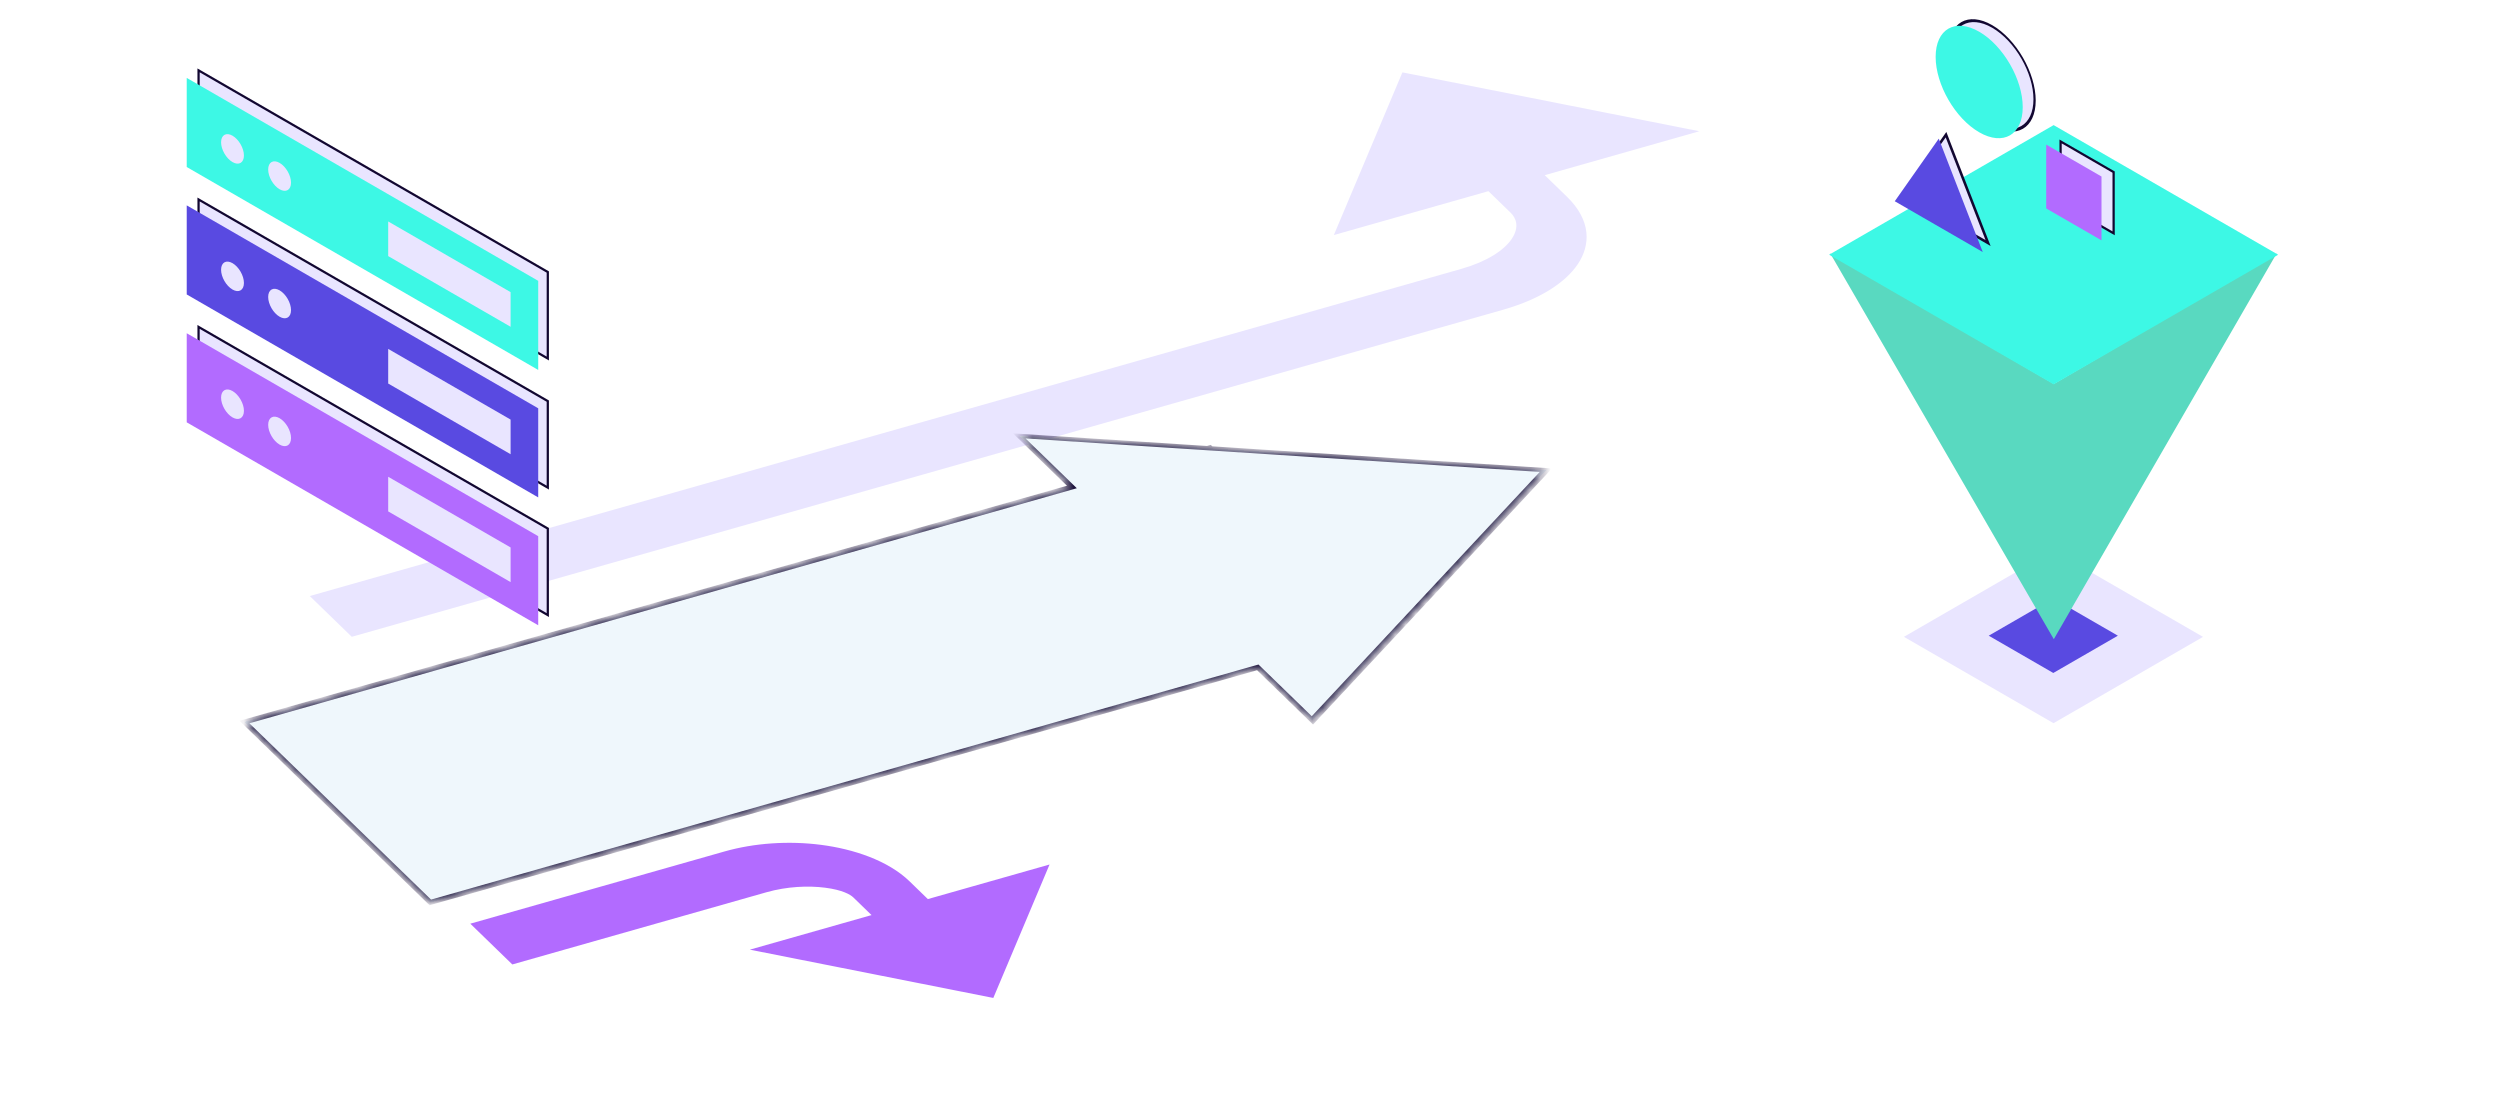<svg xmlns="http://www.w3.org/2000/svg" width="241" height="106" fill="none"><path fill="#E9E5FF" d="m135.192 6.976-6.61 15.685 14.901-4.233 2.142 2.078c.553.537.855 1.405.112 2.515-.732 1.094-2.376 2.192-4.883 2.904L29.861 57.457l4.05 3.93 110.993-31.53c3.416-.971 5.957-2.54 7.201-4.4 1.233-1.84 1.303-4.209-1.051-6.493l-2.141-2.078 14.9-4.234-28.621-5.676Z"/><g filter="url(#a)"><mask id="c" fill="#fff"><path d="m126.517 67.753-5.268-5.112L41.482 85.3 23.564 67.913l79.767-22.66-5.076-4.926 18.237 1.187.162-.046.062.06 32.307 2.104-22.506 24.121Z"/></mask><path fill="url(#b)" d="m126.517 67.753-5.268-5.112L41.482 85.3 23.564 67.913l79.767-22.66-5.076-4.926 18.237 1.187.162-.046.062.06 32.307 2.104-22.506 24.121Z" shape-rendering="crispEdges"/><path fill="#120731" d="m126.517 67.753-.272.077.333.323.243-.26-.304-.14Zm-5.268-5.112.271-.077-.202-.197-.272.077.203.197ZM41.482 85.3l-.271.078.202.196.272-.077-.203-.197ZM23.564 67.913l-.202-.196-.271.077.202.196.271-.077Zm79.767-22.66.203.196.271-.077-.202-.197-.272.078Zm-5.076-4.926-.055-.21-.55-.036.334.323.271-.077Zm18.237 1.187.055.21.081.005.067-.019-.203-.196Zm.162-.046.271-.077-.203-.197-.271.077.203.197Zm.062.06-.272.078.124.12.203.013-.055-.21Zm32.307 2.104.305.14.287-.308-.647-.042.055.21Zm-22.506 24.121.271-.077-5.268-5.112-.271.077-.272.077 5.268 5.112.272-.077Zm-5.268-5.112-.203-.197-79.766 22.66.202.197.203.197 79.766-22.66-.202-.197ZM41.482 85.3l.272-.077-17.918-17.388-.271.077-.272.077L41.211 85.38l.271-.078ZM23.564 67.913l.203.197 79.767-22.66-.203-.197-.202-.197-79.767 22.66.203.197Zm79.767-22.66.272-.078-5.076-4.925-.272.077-.271.077 5.076 4.926.271-.077Zm-5.076-4.926.055.21 18.237 1.187-.055-.21-.055-.21L98.2 40.117l.055.21Zm18.237 1.187.203.196.161-.046-.202-.196-.203-.197-.162.046.203.197Zm.162-.046-.272.077.062.06.272-.076.271-.078-.062-.06-.271.077Zm.062.06.055.21 32.308 2.104-.056-.21-.055-.21-32.307-2.103.055.21Zm32.307 2.104-.304-.139-22.507 24.121.305.14.304.138 22.507-24.12-.305-.14Z" mask="url(#c)"/></g><path fill="#B26BFF" d="m95.756 96.202-23.472-4.655 11.731-3.332-1.755-1.704c-.292-.283-1.058-.723-2.715-.936-1.623-.21-3.683-.122-5.657.438l-24.5 6.96-4.051-3.93 24.5-6.96c2.882-.82 6.186-1.043 9.308-.64 3.09.398 6.452 1.495 8.544 3.525l1.756 1.704 11.732-3.333-5.421 12.863Z"/><path fill="#E9E5FF" stroke="#120731" stroke-width=".25" d="M.108.188h38.876v8.339H.108z" transform="matrix(.866 .5 0 1 19.048 6.542)"/><path fill="#3DF8E5" d="m18 7.511 33.884 19.563v8.589L18 16.1z"/><circle cx="1.272" cy="1.272" r="1.272" fill="#E9E5FF" transform="matrix(.866 .5 0 1 21.312 12.445)"/><circle cx="1.272" cy="1.272" r="1.272" fill="#E9E5FF" transform="matrix(.866 .5 0 1 25.852 15.066)"/><path fill="#E9E5FF" d="m37.422 21.348 11.8 6.814v3.34l-11.8-6.814z"/><path fill="#E9E5FF" stroke="#120731" stroke-width=".25" d="M.108.188h38.876v8.339H.108z" transform="matrix(.866 .5 0 1 19.048 18.988)"/><path fill="#594AE1" d="m18 19.797 33.884 19.564v8.589L18 28.386z"/><circle cx="1.272" cy="1.272" r="1.272" fill="#E9E5FF" transform="matrix(.866 .5 0 1 21.312 24.732)"/><circle cx="1.272" cy="1.272" r="1.272" fill="#E9E5FF" transform="matrix(.866 .5 0 1 25.852 27.353)"/><path fill="#E9E5FF" d="m37.422 33.635 11.8 6.813v3.34l-11.8-6.813z"/><path fill="#E9E5FF" stroke="#120731" stroke-width=".25" d="M.108.188h38.876v8.339H.108z" transform="matrix(.866 .5 0 1 19.048 31.274)"/><path fill="#B26BFF" d="m18 32.124 33.884 19.563v8.589L18 40.713z"/><circle cx="1.272" cy="1.272" r="1.272" fill="#E9E5FF" transform="matrix(.866 .5 0 1 21.312 37.058)"/><circle cx="1.272" cy="1.272" r="1.272" fill="#E9E5FF" transform="matrix(.866 .5 0 1 25.852 39.68)"/><path fill="#E9E5FF" d="m37.422 45.961 11.8 6.814v3.34l-11.8-6.814zm160.527 7.108 14.421 8.326-14.412 8.32-14.421-8.325z"/><path fill="#594AE1" d="m197.937 57.687 6.225 3.594-6.225 3.594-6.225-3.594z"/><path fill="#59D9C0" d="m197.987 37.007 21.484-12.583-21.484 37.192-21.555-37.192 21.555 12.583Z" style="mix-blend-mode:multiply"/><path fill="#3DF8E5" d="m197.969 12.06 21.645 12.496-21.645 12.496-21.645-12.496z"/><circle cx="4.847" cy="4.847" r="4.722" fill="#E9E5FF" stroke="#120731" stroke-width=".25" transform="matrix(-.866 -.5 0 1 196.242 4.847)"/><circle cx="4.847" cy="4.847" r="4.847" fill="#3DF8E5" transform="matrix(-.866 -.5 0 1 194.991 5.481)"/><path fill="#E9E5FF" stroke="#120731" stroke-width=".25" d="m191.65 23.429-8.107-4.68 4.053-5.767 4.054 10.447Z"/><path fill="#594AE1" d="m186.897 13.367 4.241 10.93-8.482-4.897 4.241-6.033Z"/><path fill="#E9E5FF" stroke="#120731" stroke-width=".25" d="M.108.188h5.904v5.904H.108z" transform="matrix(.866 .5 0 1 198.547 13.395)"/><path fill="#B26BFF" d="m197.255 13.94 5.33 3.077v6.154l-5.33-3.077z"/><defs><radialGradient id="e" cx="0" cy="0" r="1" gradientTransform="matrix(0 96.852 -123.929 0 16.314 31.923)" gradientUnits="userSpaceOnUse"><stop stop-color="#3DF8E5" stop-opacity=".4"/><stop offset="1" stop-color="#3DF8E5" stop-opacity="0"/></radialGradient><radialGradient id="f" cx="0" cy="0" r="1" gradientTransform="matrix(0 61.953 -50.32 0 177.201 17.855)" gradientUnits="userSpaceOnUse"><stop stop-color="#FFBF01" stop-opacity=".2"/><stop offset="1" stop-color="#FFBF01" stop-opacity="0"/></radialGradient><radialGradient id="g" cx="0" cy="0" r="1" gradientTransform="rotate(77.131 -.673 127.679) scale(87.25 70.867)" gradientUnits="userSpaceOnUse"><stop stop-color="#C397F3" stop-opacity=".5"/><stop offset="1" stop-color="#C397F3" stop-opacity="0"/></radialGradient><clipPath id="d"><path fill="#fff" d="M0 0h202v113.625H0z"/></clipPath><pattern id="b" width="1" height="1" patternTransform="matrix(89.876 87.22 -67.766 19.251 79.766 6.93)" patternUnits="userSpaceOnUse" preserveAspectRatio="none" viewBox="0 0 202 113.625"><g clip-path="url(#d)"><path fill="#fff" d="M0 0h202v113.625H0z"/><ellipse cx="16.314" cy="31.923" fill="url(#e)" rx="123.929" ry="96.852"/><ellipse cx="177.201" cy="17.855" fill="url(#f)" rx="50.32" ry="61.953"/><ellipse cx="123.949" cy="99.898" fill="url(#g)" rx="71.067" ry="87.496" transform="rotate(82.408 123.949 99.898)"/><path stroke="#000" stroke-width=".135" d="M0 11.362h201.371M0 22.617h201.371M0 33.871h201.371M0 45.125h201.371M.629 56.379H202M.629 67.633H202M.629 78.887H202M.629 90.142H202M0 101.396h201.371"/><path stroke="#120731" stroke-width=".135" d="M11.362 112.893V.352m11.201 112.541V.352m11.2 112.541V.352m11.2 112.541V.352m11.2 112.19V0m11.2 112.542V0m11.2 112.542V0m11.2 112.542V0m11.201 112.893V.352m11.2 112.541V.352m11.2 112.541V.352m11.2 112.541V.352m11.2 112.541V.352m11.2 112.19V0m11.2 112.542V0m11.201 112.542V0m11.2 112.542V0m11.2 112.893V.352" opacity=".5"/></g></pattern><filter id="a" width="125.459" height="46.668" x="23.564" y="40.327" color-interpolation-filters="sRGB" filterUnits="userSpaceOnUse"><feFlood flood-opacity="0" result="BackgroundImageFix"/><feColorMatrix in="SourceAlpha" result="hardAlpha" values="0 0 0 0 0 0 0 0 0 0 0 0 0 0 0 0 0 0 127 0"/><feOffset dy="1.693"/><feComposite in2="hardAlpha" operator="out"/><feColorMatrix values="0 0 0 0 0.071 0 0 0 0 0.027 0 0 0 0 0.192 0 0 0 1 0"/><feBlend in2="BackgroundImageFix" result="effect1_dropShadow_2005_2"/><feBlend in="SourceGraphic" in2="effect1_dropShadow_2005_2" result="shape"/></filter></defs></svg>